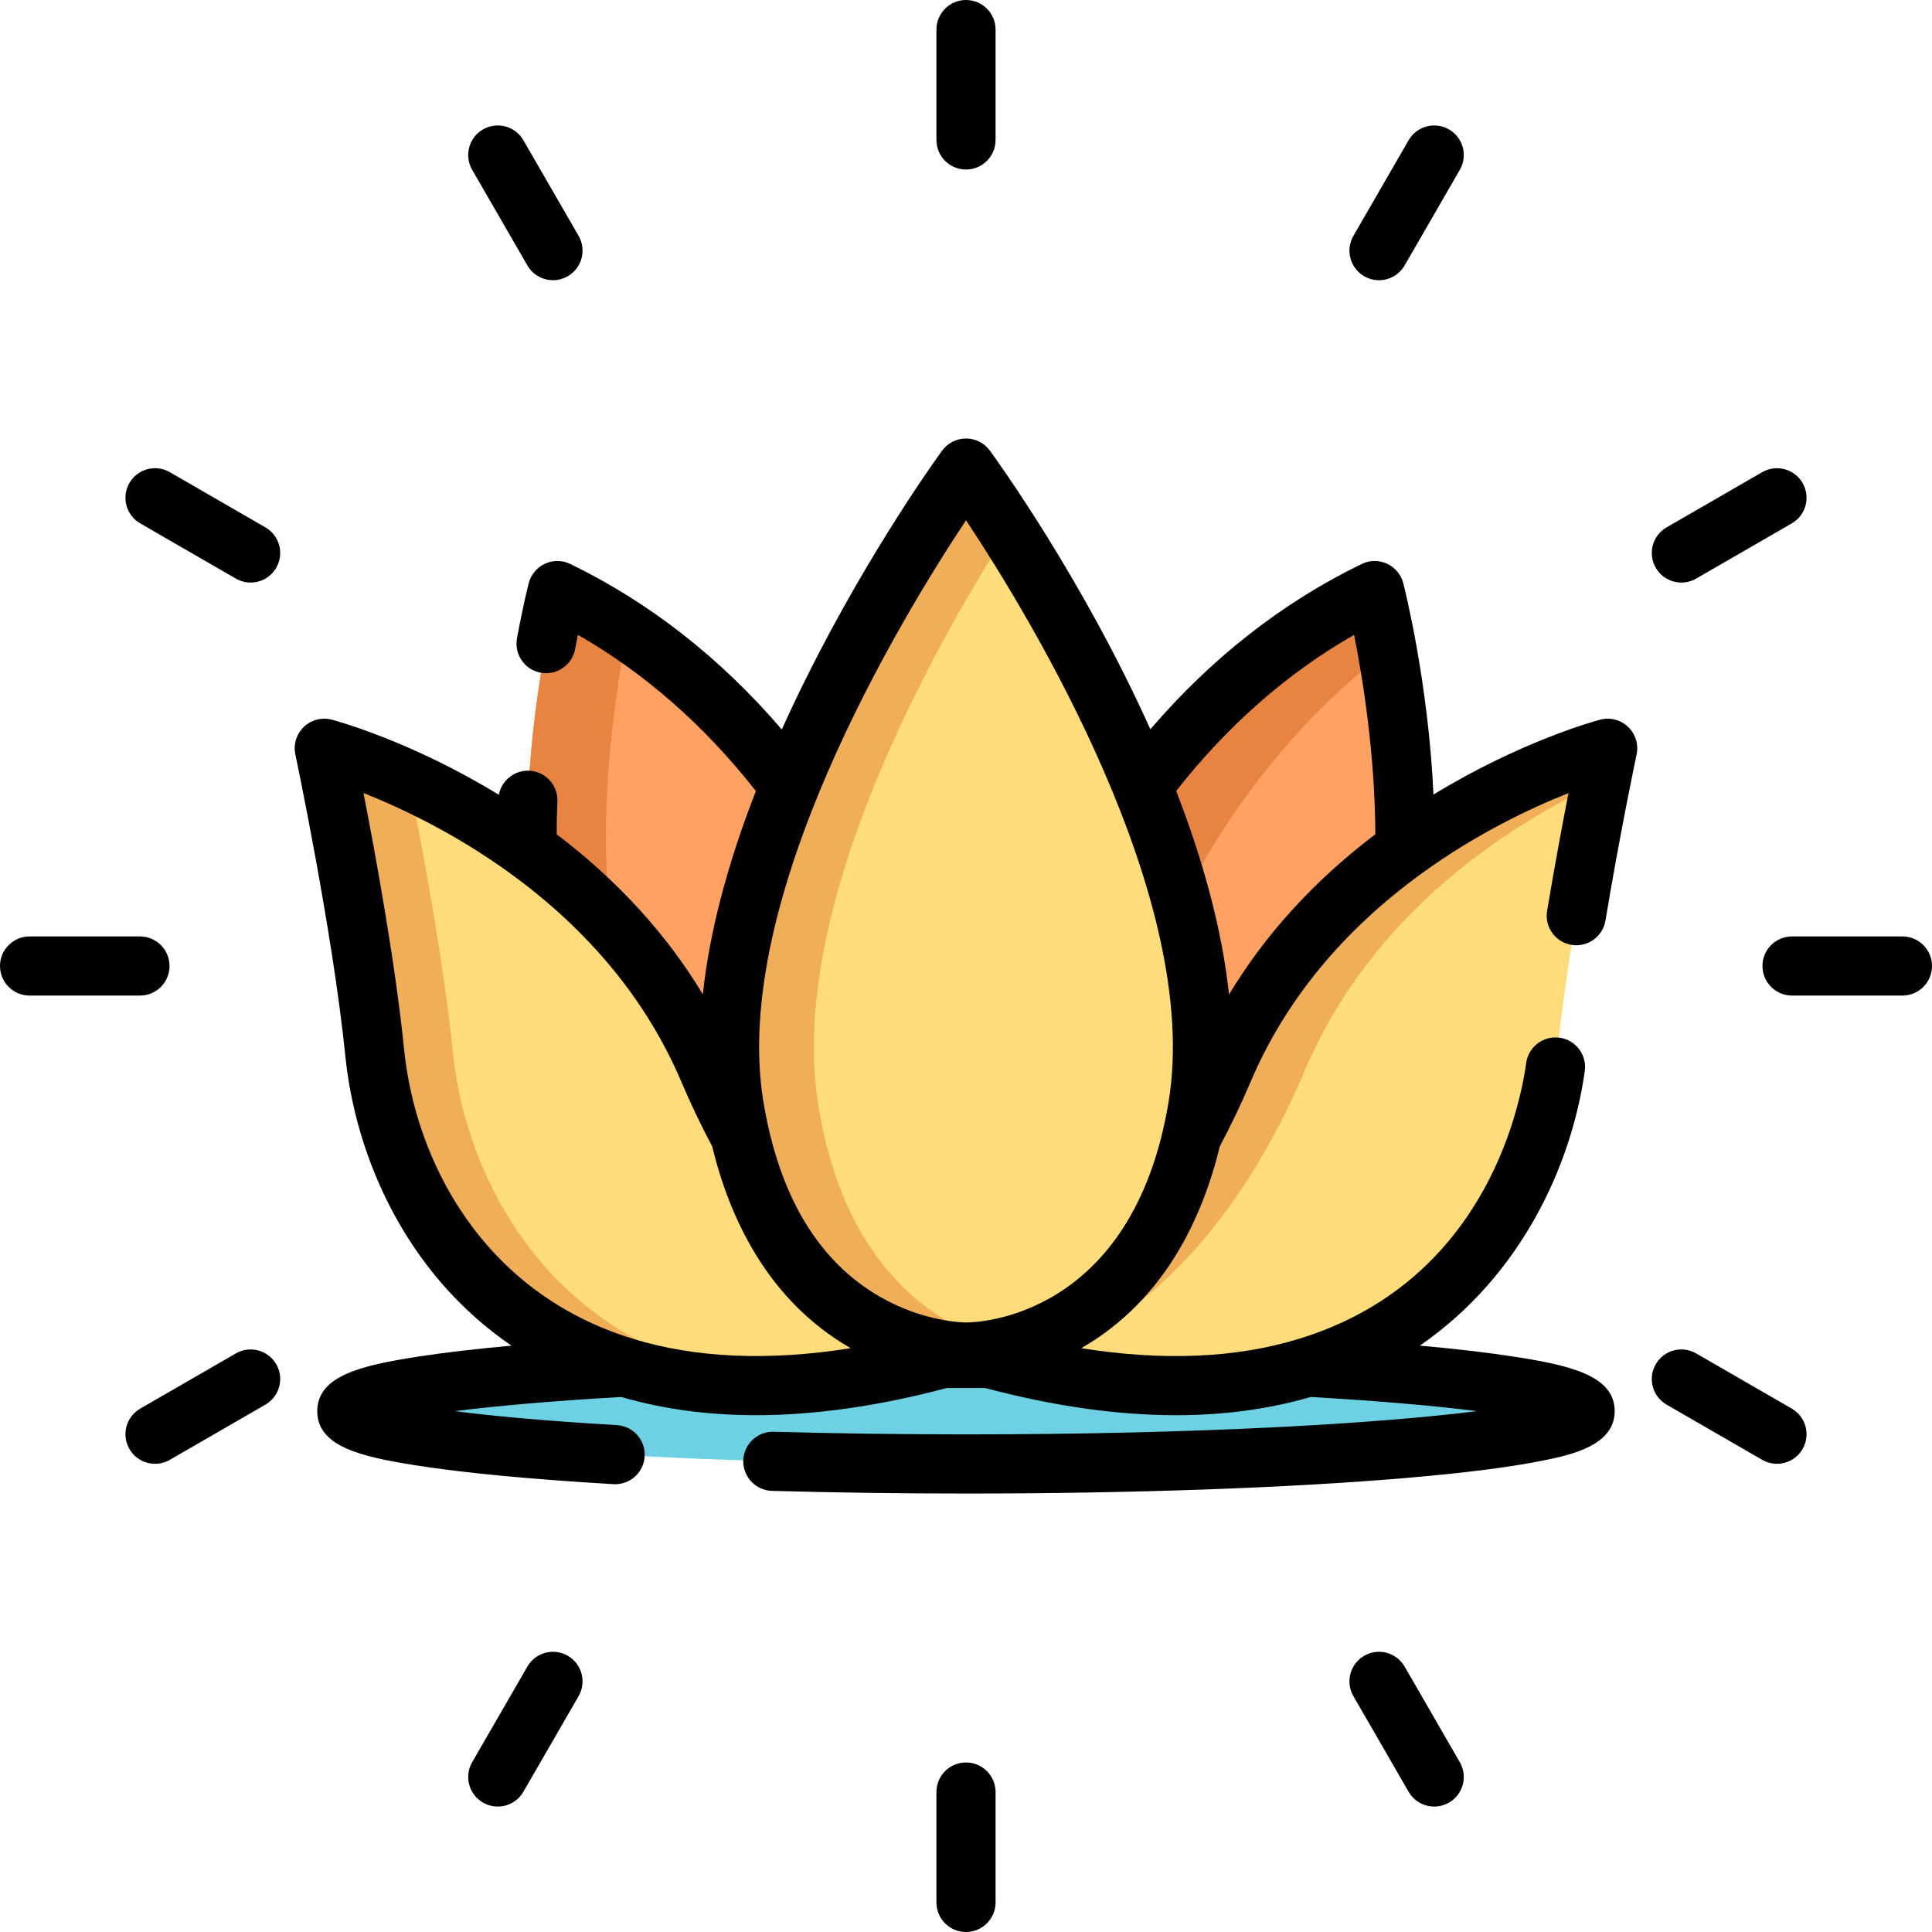 <?xml version="1.0" encoding="UTF-8"?>
<!-- Generator: Adobe Illustrator 19.0.0, SVG Export Plug-In . SVG Version: 6.00 Build 0)  -->
<svg xmlns="http://www.w3.org/2000/svg" xmlns:xlink="http://www.w3.org/1999/xlink" version="1.1" id="Layer_1" x="0px" y="0px" viewBox="0 0 512 512" style="enable-background:new 0 0 512 512;" xml:space="preserve">
<ellipse style="fill:#6DD0E3;" cx="256" cy="373.969" rx="164.08" ry="13.986"></ellipse>
<g>
	<path style="fill:#FFA163;" d="M247.015,287.599c0,0-20.153-92.656-99.305-131.099c0,0-24.839,96.571,12.873,135.566   S247.015,287.599,247.015,287.599z"></path>
	<path style="fill:#FFA163;" d="M264.985,287.599c0,0,20.153-92.656,99.305-131.099c0,0,24.839,96.571-12.873,135.566   S264.985,287.599,264.985,287.599z"></path>
</g>
<g>
	<path style="fill:#E88441;" d="M294.417,287.599c0,0,15.599-71.68,73.218-115.104c-1.761-9.832-3.345-15.994-3.345-15.994   C285.138,194.942,264.985,287.6,264.985,287.6s31.983,28.527,64.182,18.615C309.395,300.953,294.417,287.599,294.417,287.599z"></path>
	<path style="fill:#E88441;" d="M181.48,292.066c-30.055-31.078-20.381-98.726-15.213-124.914   c-5.795-3.868-11.967-7.451-18.557-10.652c0,0-24.839,96.571,12.872,135.566c15.238,15.756,32.272,18.047,47.164,15.187   C198.885,305.368,189.907,300.78,181.48,292.066z"></path>
</g>
<path style="fill:#FFDC7B;" d="M256,358.296c0,0-40.239-8.869-68.257-74.737S85.947,198.298,85.947,198.298  s9.96,47.087,13.375,80.756C103.93,324.47,143.667,391.517,256,358.296z"></path>
<path style="fill:#F0AE59;" d="M120.042,279.054c-2.527-24.908-8.634-57.156-11.642-72.254c-13.195-6.067-22.453-8.502-22.453-8.502  s9.96,47.087,13.375,80.756c3.928,38.722,33.404,93.151,111.622,87.774C148.149,362.143,123.602,314.147,120.042,279.054z"></path>
<path style="fill:#FFDC7B;" d="M256,358.296c0,0,40.239-8.869,68.257-74.737s101.796-85.261,101.796-85.261  s-9.96,47.087-13.375,80.756C408.07,324.47,368.333,391.517,256,358.296z"></path>
<path style="fill:#F0AE59;" d="M277.595,358.296c0,0,40.239-8.869,68.256-74.737c17.856-41.979,54.294-65.076,78.38-76.312  c1.11-5.579,1.822-8.948,1.822-8.948s-73.778,19.392-101.796,85.261S256,358.296,256,358.296c25.725,7.608,47.633,9.945,66.193,8.5  C308.788,365.837,293.967,363.139,277.595,358.296z"></path>
<path style="fill:#FFDC7B;" d="M317.413,293.337c-10.954,65.861-61.41,64.96-61.41,64.96s-50.465,0.902-61.41-64.96  c-11.57-69.586,61.41-169.293,61.41-169.293S328.974,223.75,317.413,293.337z"></path>
<path style="fill:#F0AE59;" d="M216.928,293.337c-8.685-52.238,30.275-121.447,50.242-152.712  c-6.63-10.383-11.167-16.583-11.167-16.583s-72.98,99.707-61.41,169.293c10.944,65.861,61.41,64.96,61.41,64.96  s4.53,0.078,11.167-1.578C251.648,352.844,224.595,339.47,216.928,293.337z"></path>
<path d="M424.063,190.721c-0.973,0.256-20.874,5.607-44.175,19.85c-1.38-29.909-7.696-54.813-8.006-56.018  c-0.586-2.278-2.164-4.172-4.298-5.161c-2.136-0.987-4.601-0.964-6.717,0.064c-21.047,10.224-39.833,24.944-56.009,43.815  c-17.959-39.954-40.834-71.534-42.533-73.854c-1.476-2.017-3.825-3.209-6.325-3.209c-2.499,0-4.848,1.192-6.324,3.208  c-0.762,1.04-18.83,25.85-35.73,59.678c-2.411,4.824-4.659,9.565-6.765,14.228c-16.185-18.895-34.986-33.632-56.054-43.866  c-2.115-1.028-4.582-1.051-6.716-0.064c-2.135,0.987-3.713,2.882-4.299,5.16c-0.06,0.23-1.465,5.725-3.105,14.593  c-0.787,4.256,2.025,8.344,6.282,9.13c4.248,0.789,8.344-2.025,9.13-6.282c0.247-1.335,0.489-2.591,0.72-3.758  c17.705,10.133,33.526,24.015,47.172,41.397c-7.619,19.56-12.316,37.553-14.052,53.865c-9.606-15.938-22.58-30.14-38.741-42.406  c0.011-2.842,0.074-5.749,0.197-8.691c0.182-4.324-3.178-7.977-7.502-8.158c-3.907-0.154-7.31,2.616-8.02,6.382  c-23.34-14.284-43.287-19.647-44.262-19.903c-2.628-0.693-5.429,0.028-7.399,1.905c-1.969,1.876-2.824,4.637-2.261,7.298  c0.098,0.467,9.92,47.066,13.244,79.918c2.685,26.462,15.822,57.484,44.025,76.771c-9.565,0.87-17.888,1.842-24.661,2.893  c-14.664,2.275-26.802,4.934-26.802,14.463c0,9.45,11.801,12.092,26.058,14.353c12.571,1.995,30.7,3.722,52.426,4.996  c0.157,0.009,0.311,0.014,0.466,0.014c4.118,0,7.572-3.214,7.816-7.378c0.253-4.321-3.044-8.029-7.364-8.282  c-19.412-1.138-33.199-2.452-42.958-3.701c10.369-1.314,24.737-2.648,44.124-3.762c11.006,3.207,22.916,4.828,35.69,4.827  c15.621,0,32.525-2.411,50.559-7.202c1.678-0.006,3.359-0.008,5.052-0.008c0.018,0,0.033,0,0.05,0c1.689,0,3.377,0.001,5.087,0.007  c18.033,4.794,34.931,7.208,50.555,7.208c12.777,0,24.697-1.623,35.709-4.832c19.378,1.114,33.743,2.446,44.111,3.761  c-26.33,3.276-73.427,6.155-135.463,6.155c-17.229,0-34.375-0.235-50.961-0.697c-4.29-0.121-7.932,3.288-8.052,7.615  c-0.12,4.327,3.288,7.932,7.615,8.052c16.731,0.466,34.024,0.703,51.397,0.703c44.034,0,85.474-1.466,116.687-4.128  c15.363-1.31,27.492-2.849,36.047-4.574c7.175-1.446,19.183-3.867,19.183-13.126c0-9.531-12.138-12.189-26.802-14.464  c-6.813-1.057-15.194-2.034-24.829-2.908c26.824-18.474,40.192-47.74,43.706-72.747c0.603-4.286-2.383-8.248-6.67-8.851  c-4.288-0.595-8.249,2.383-8.851,6.671c-1.886,13.414-11.803,58.334-60.279,73.145c-16.63,5.092-35.94,5.915-57.645,2.469  c22.055-12.656,32.149-34.62,36.727-53.506c2.896-5.435,5.652-11.193,8.188-17.154c9.125-21.434,24.41-40.022,45.432-55.249  c14.543-10.541,28.97-17.307,38.776-21.199c-1.6,8.203-3.691,19.358-5.663,31.205c-0.711,4.269,2.174,8.307,6.444,9.017  c4.269,0.707,8.305-2.175,9.017-6.444c3.873-23.274,8.21-43.826,8.254-44.031c0.562-2.66-0.294-5.422-2.262-7.297  C429.492,190.749,426.689,190.03,424.063,190.721z M167.802,354.813c-40.266-12.302-57.753-47.612-60.688-76.551  c-2.322-22.941-7.549-51.554-10.781-68.099c9.781,3.879,24.173,10.631,38.773,21.214c21.02,15.226,36.305,33.814,45.43,55.247  c2.539,5.967,5.298,11.731,8.197,17.171c4.578,18.881,14.669,40.834,36.716,53.487C203.755,360.725,184.434,359.908,167.802,354.813  z M256.193,350.462c-0.06-0.001-0.119-0.001-0.18-0.001c-0.003,0-0.007,0-0.01,0c-0.013,0-0.025,0-0.038,0  c-0.042,0-0.083-0.001-0.123,0c-0.449-0.01-10.954-0.11-22.546-6.747c-16.417-9.401-26.838-26.782-30.973-51.662  c-8.919-53.64,36.535-128.344,53.68-154.174c17.142,25.83,62.59,100.534,53.678,154.173  C300.111,349.597,258.557,350.462,256.193,350.462z M325.705,263.549c-1.918-17.942-7.224-36.431-14.003-53.941  c13.641-17.369,29.456-31.243,47.15-41.371c2.276,11.463,5.549,31.607,5.626,52.852C348.299,233.37,335.315,247.59,325.705,263.549z  "></path>
<path d="M256,44.929c4.329,0,7.837-3.509,7.837-7.837V7.837C263.837,3.509,260.329,0,256,0c-4.329,0-7.837,3.509-7.837,7.837v29.255  C248.163,41.42,251.671,44.929,256,44.929z"></path>
<path d="M256,467.071c-4.329,0-7.837,3.509-7.837,7.837v29.255c0,4.328,3.508,7.837,7.837,7.837c4.329,0,7.837-3.509,7.837-7.837  v-29.255C263.837,470.58,260.329,467.071,256,467.071z"></path>
<path d="M139.759,70.337c1.452,2.514,4.086,3.919,6.794,3.919c1.329,0,2.678-0.339,3.911-1.051  c3.748-2.164,5.032-6.957,2.868-10.705l-14.628-25.336c-2.165-3.748-6.959-5.032-10.705-2.868  c-3.748,2.164-5.032,6.957-2.868,10.705L139.759,70.337z"></path>
<path d="M372.241,441.663c-2.165-3.748-6.958-5.033-10.705-2.868c-3.748,2.164-5.032,6.957-2.868,10.705l14.628,25.336  c1.452,2.514,4.086,3.919,6.794,3.919c1.329,0,2.678-0.339,3.911-1.051c3.748-2.164,5.032-6.957,2.868-10.705L372.241,441.663z"></path>
<path d="M70.337,139.759l-25.335-14.628c-3.748-2.165-8.542-0.88-10.705,2.868c-2.164,3.748-0.88,8.541,2.868,10.705l25.335,14.628  c1.234,0.713,2.582,1.051,3.911,1.051c2.708,0,5.343-1.405,6.794-3.919C75.371,146.716,74.085,141.923,70.337,139.759z"></path>
<path d="M474.834,373.295l-25.335-14.628c-3.748-2.165-8.543-0.88-10.705,2.868c-2.164,3.748-0.88,8.541,2.868,10.705l25.335,14.628  c1.234,0.713,2.582,1.051,3.911,1.051c2.708,0,5.343-1.405,6.794-3.919C479.866,380.252,478.582,375.459,474.834,373.295z"></path>
<path d="M44.929,256c0-4.328-3.508-7.837-7.837-7.837H7.837C3.508,248.163,0,251.672,0,256s3.508,7.837,7.837,7.837h29.255  C41.421,263.837,44.929,260.328,44.929,256z"></path>
<path d="M504.163,248.163h-29.255c-4.329,0-7.837,3.509-7.837,7.837s3.508,7.837,7.837,7.837h29.255  c4.329,0,7.837-3.509,7.837-7.837S508.492,248.163,504.163,248.163z"></path>
<path d="M62.501,358.667l-25.335,14.628c-3.748,2.164-5.032,6.957-2.868,10.705c1.452,2.514,4.086,3.919,6.794,3.919  c1.329,0,2.678-0.34,3.911-1.051l25.335-14.628c3.748-2.164,5.032-6.957,2.868-10.705C71.041,357.788,66.248,356.505,62.501,358.667  z"></path>
<path d="M445.587,154.384c1.329,0,2.678-0.34,3.911-1.051l25.335-14.628c3.748-2.164,5.032-6.957,2.868-10.705  c-2.164-3.748-6.958-5.031-10.705-2.868l-25.335,14.628c-3.748,2.164-5.032,6.957-2.868,10.705  C440.246,152.978,442.88,154.384,445.587,154.384z"></path>
<path d="M150.464,438.793c-3.75-2.165-8.542-0.88-10.705,2.868l-14.628,25.336c-2.164,3.748-0.88,8.541,2.868,10.705  c1.235,0.713,2.582,1.051,3.911,1.051c2.708,0,5.343-1.405,6.794-3.919l14.628-25.336  C155.496,445.751,154.212,440.958,150.464,438.793z"></path>
<path d="M361.536,73.207c1.235,0.713,2.582,1.051,3.911,1.051c2.708,0,5.343-1.405,6.794-3.919l14.628-25.336  c2.164-3.748,0.88-8.541-2.868-10.705c-3.75-2.165-8.542-0.881-10.705,2.868l-14.628,25.336  C356.503,66.249,357.788,71.042,361.536,73.207z"></path>
<g>
</g>
<g>
</g>
<g>
</g>
<g>
</g>
<g>
</g>
<g>
</g>
<g>
</g>
<g>
</g>
<g>
</g>
<g>
</g>
<g>
</g>
<g>
</g>
<g>
</g>
<g>
</g>
<g>
</g>
</svg>
